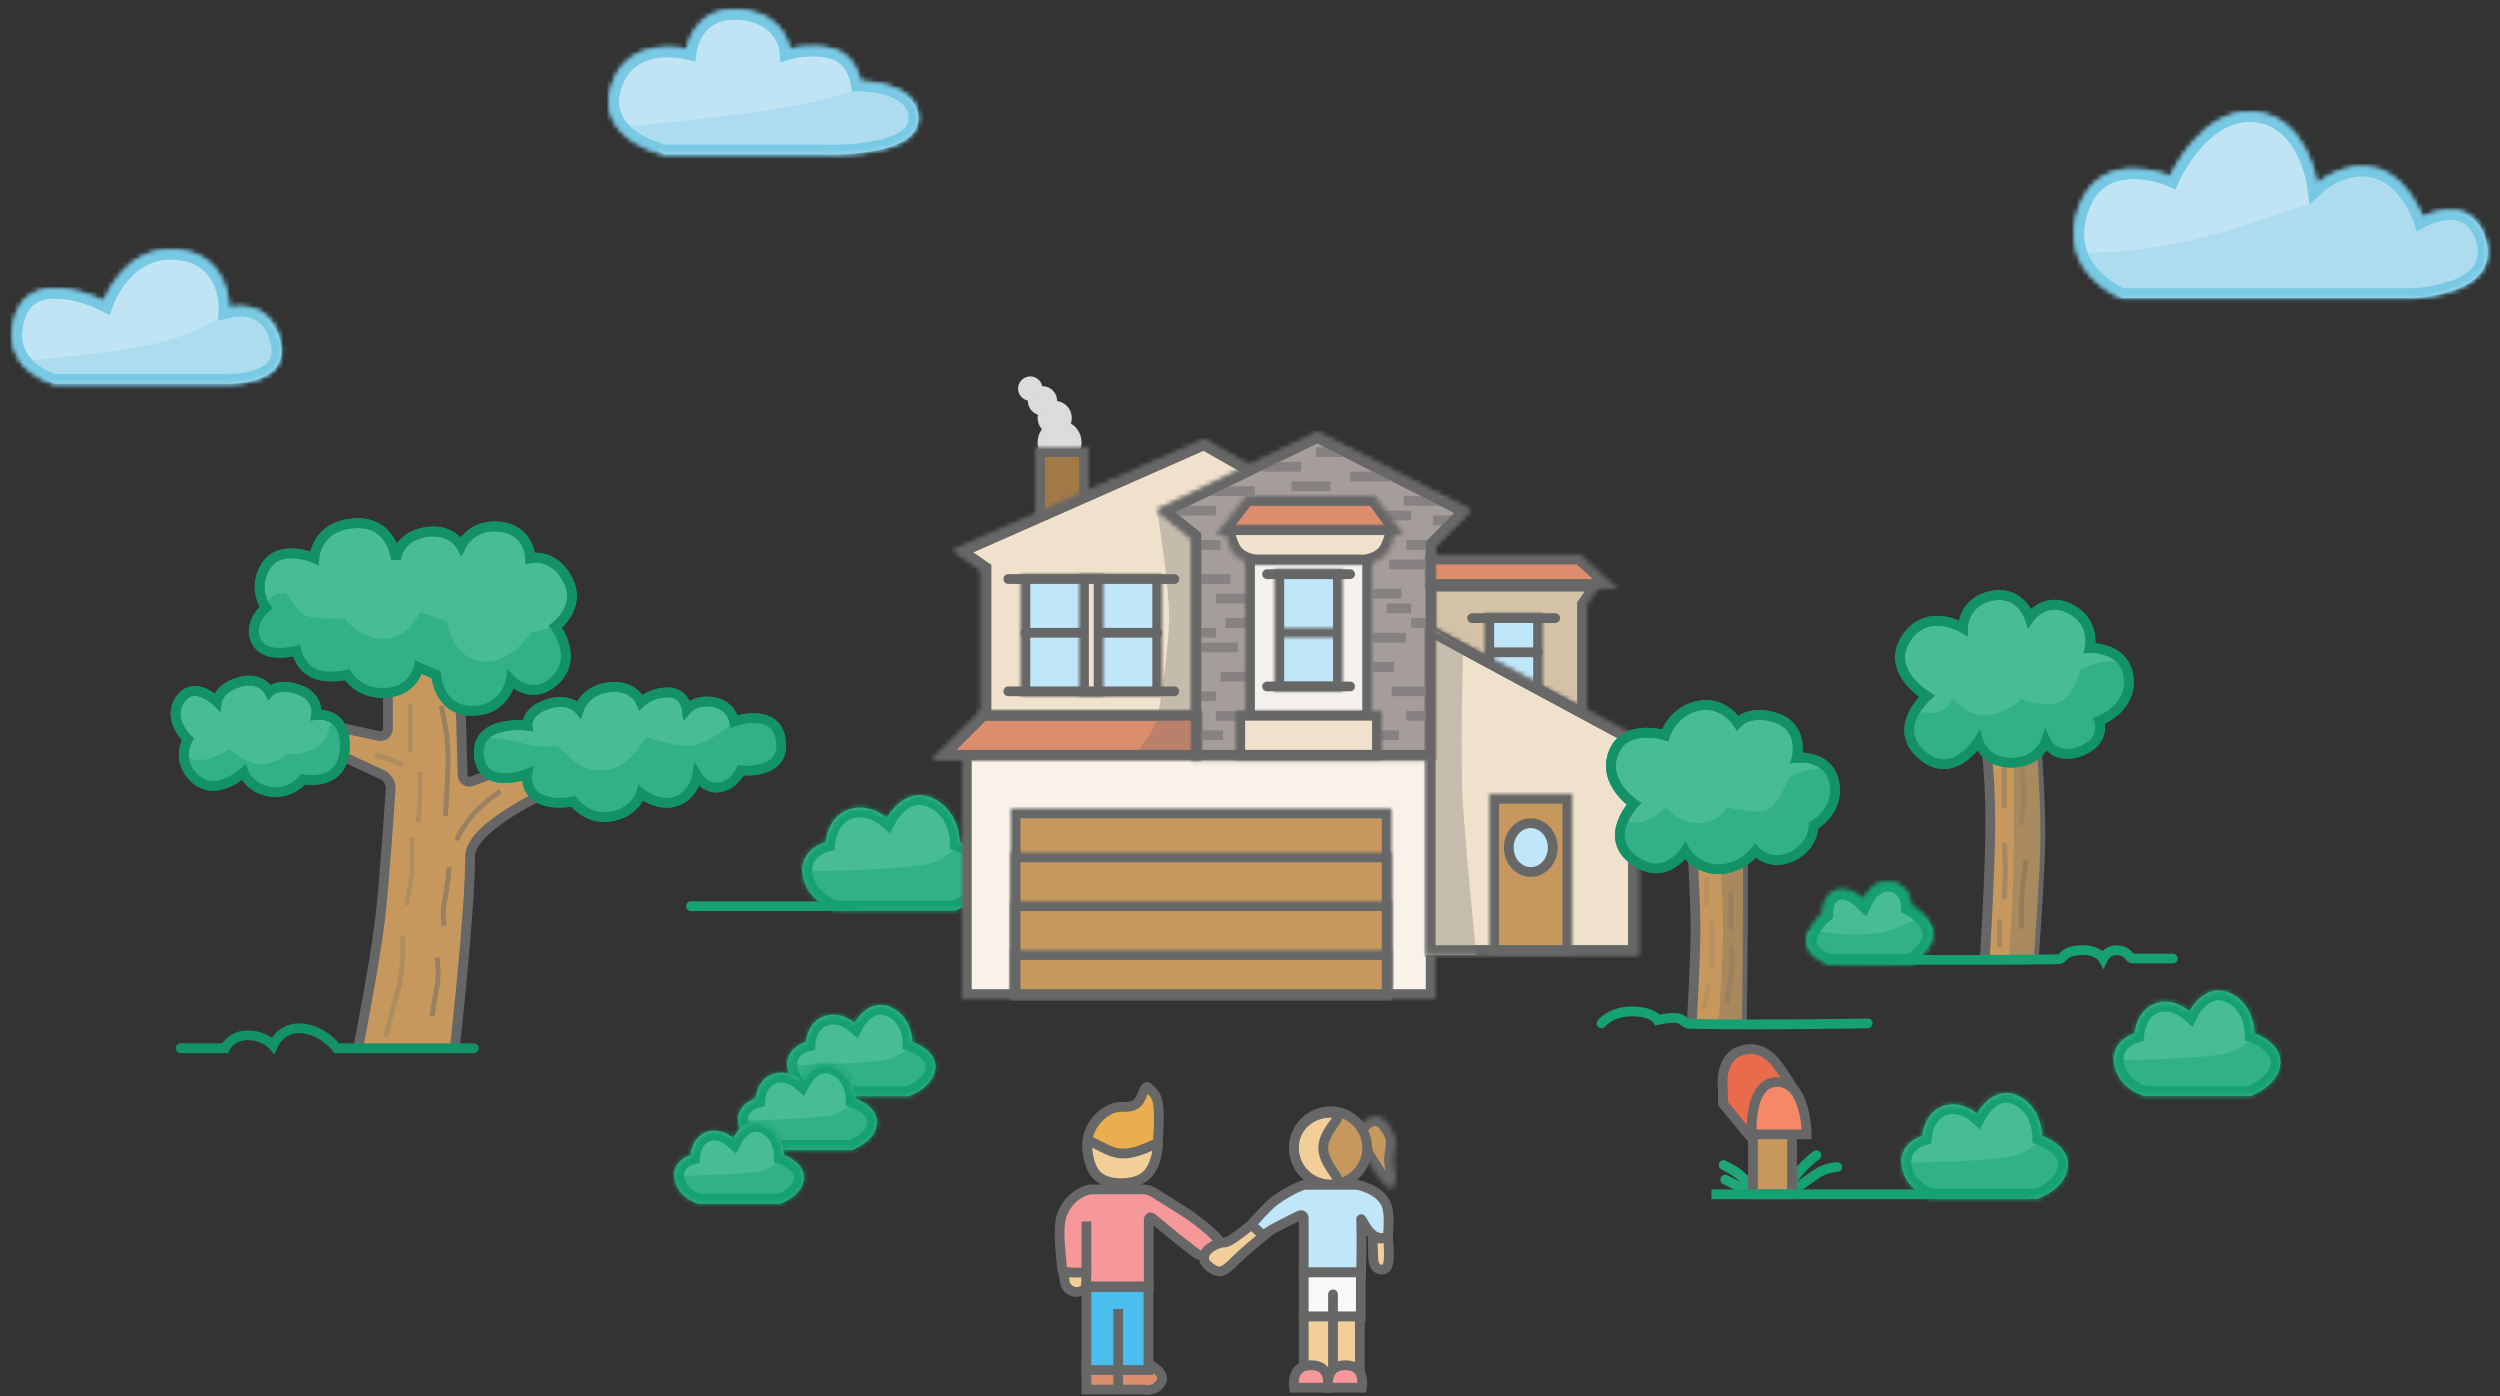<?xml version="1.0" encoding="UTF-8"?> <svg xmlns="http://www.w3.org/2000/svg" xmlns:xlink="http://www.w3.org/1999/xlink" width="512px" height="286px" viewBox="0 0 512 286" version="1.1"><rect x="0" y="0" width="512" height="286" fill="#333333" stroke="none"/><title>Pozadi1</title><defs><path d="M3.412,6.489 C3.412,6.489 3.244,2.787 6.031,1.831 C8.819,0.874 11.596,3.69 11.596,3.69 C11.596,3.69 13.605,-0.657 17.472,0.085 C21.338,0.827 21.338,4.765 21.338,4.765 C21.338,4.765 25.761,7.17 25.761,10.765 C25.761,14.36 21.338,16.765 21.338,16.765 L4.338,16.765 C4.338,16.765 0,15.267 0,12.276 C0,9.285 3.412,6.489 3.412,6.489 Z" id="path-1"></path><path d="M3.412,6.489 C3.412,6.489 3.244,2.787 6.031,1.831 C8.819,0.874 11.596,3.69 11.596,3.69 C11.596,3.69 13.605,-0.657 17.472,0.085 C21.338,0.827 21.338,4.974 21.338,4.974 C21.338,4.974 25.761,7.17 25.761,10.765 C25.761,14.36 21.338,16.765 21.338,16.765 L4.338,16.765 C4.338,16.765 0,15.267 0,12.276 C0,9.285 3.412,6.489 3.412,6.489 Z" id="path-3"></path><path d="M18.826,10.529 C18.826,10.529 22.875,-0.902 33.772,0.057 C44.669,1.016 44.32,11.925 44.32,11.925 C44.32,11.925 52.95,9.569 54.935,18.986 C56.919,28.403 42.92,27.443 42.92,27.443 L8.497,27.443 C8.497,27.443 -2.64,24.462 0.587,13.735 C3.814,3.008 18.826,10.529 18.826,10.529 Z" id="path-5"></path><path d="M18.826,10.529 C18.826,10.529 22.875,-0.902 33.772,0.057 C44.669,1.016 44.32,11.925 44.32,11.925 C44.32,11.925 52.95,9.569 54.935,18.986 C56.919,28.403 42.92,27.443 42.92,27.443 L8.497,27.443 C8.497,27.443 -2.64,24.462 0.587,13.735 C3.814,3.008 18.826,10.529 18.826,10.529 Z" id="path-7"></path><path d="M19.687,13.202 C19.687,13.202 26.048,-0.912 36.945,0.047 C47.842,1.006 49.687,14.826 49.687,14.826 C49.687,14.826 54.982,9.881 61.692,11.541 C68.402,13.202 71.284,21.56 71.284,21.56 C71.284,21.56 80.887,16.387 84.068,25.473 C87.248,34.559 76.756,36.762 76.756,36.762 C74.689,37.494 71.22,38.088 69.004,38.088 L9.693,38.088 C9.693,38.088 -3.469,32.834 0.882,19.899 C5.232,6.963 19.687,13.202 19.687,13.202 Z" id="path-9"></path><path d="M19.687,13.202 C19.687,13.202 26.048,-0.912 36.945,0.047 C47.842,1.006 49.687,14.826 49.687,14.826 C49.687,14.826 54.982,9.881 61.692,11.541 C68.402,13.202 71.284,21.56 71.284,21.56 C71.284,21.56 80.887,16.387 84.068,25.473 C87.248,34.559 76.756,36.762 76.756,36.762 C74.689,37.494 71.22,38.088 69.004,38.088 L9.693,38.088 C9.693,38.088 -3.469,32.834 0.882,19.899 C5.232,6.963 19.687,13.202 19.687,13.202 Z" id="path-11"></path><path d="M15.952,8.113 C15.952,8.113 17.231,-0.709 26.73,0.046 C36.228,0.8 36.895,8.113 36.895,8.113 C36.895,8.113 41.454,6.776 46.026,8.113 C50.599,9.45 51.472,14.697 51.472,14.697 C51.472,14.697 63.336,14.697 63.336,22.261 C63.336,30.631 43.263,29.615 43.263,29.615 L11.217,29.615 C11.217,29.615 -2.743,26.472 0.484,15.745 C3.711,5.018 15.952,8.113 15.952,8.113 Z" id="path-13"></path><path d="M15.952,8.113 C15.952,8.113 17.231,-0.709 26.73,0.046 C36.228,0.8 36.895,8.113 36.895,8.113 C36.895,8.113 41.454,6.776 46.026,8.113 C50.599,9.45 51.472,14.697 51.472,14.697 C51.472,14.697 63.336,14.697 63.336,22.261 C63.336,30.631 43.263,29.615 43.263,29.615 L11.217,29.615 C11.217,29.615 -2.743,26.472 0.484,15.745 C3.711,5.018 15.952,8.113 15.952,8.113 Z" id="path-15"></path><path d="M3.76,7.606 C3.76,7.606 4.087,3.558 7.473,2.336 C10.859,1.113 13.762,3.672 13.762,3.672 C13.762,3.672 16.491,-1.486 21.05,0.425 C25.61,2.336 25.61,7.606 25.61,7.606 C25.61,7.606 30.744,9.316 30.271,13.135 C29.797,16.955 24.857,18.664 24.857,18.664 L5.592,18.664 C5.592,18.664 0.911,17.496 0.099,13.135 C-0.714,8.774 3.76,7.606 3.76,7.606 Z" id="path-17"></path><path d="M4.73,9.608 C4.73,9.608 5.141,4.495 9.401,2.95 C13.661,1.406 17.314,4.638 17.314,4.638 C17.314,4.638 20.747,-1.877 26.483,0.536 C32.219,2.95 32.219,9.608 32.219,9.608 C32.219,9.608 38.678,11.767 38.083,16.592 C37.487,21.417 31.271,23.576 31.271,23.576 L7.035,23.576 C7.035,23.576 1.146,22.1 0.124,16.592 C-0.898,11.083 4.73,9.608 4.73,9.608 Z" id="path-19"></path><path d="M3.525,7.206 C3.525,7.206 3.831,3.371 7.006,2.213 C10.18,1.054 12.902,3.479 12.902,3.479 C12.902,3.479 15.46,-1.408 19.735,0.402 C24.009,2.213 24.009,7.206 24.009,7.206 C24.009,7.206 28.823,8.825 28.379,12.444 C27.935,16.063 23.303,17.682 23.303,17.682 L5.242,17.682 C5.242,17.682 0.854,16.575 0.092,12.444 C-0.669,8.313 3.525,7.206 3.525,7.206 Z" id="path-21"></path><path d="M3.29,6.806 C3.29,6.806 3.576,3.184 6.539,2.09 C9.501,0.996 12.042,3.285 12.042,3.285 C12.042,3.285 14.43,-1.33 18.419,0.38 C22.408,2.09 22.408,6.806 22.408,6.806 C22.408,6.806 26.901,8.335 26.487,11.753 C26.073,15.17 21.75,16.699 21.75,16.699 L4.893,16.699 C4.893,16.699 0.797,15.654 0.086,11.753 C-0.625,7.851 3.29,6.806 3.29,6.806 Z" id="path-23"></path><path d="M4.23,8.807 C4.23,8.807 4.597,4.12 8.407,2.704 C12.216,1.289 15.482,4.252 15.482,4.252 C15.482,4.252 18.552,-1.721 23.682,0.492 C28.811,2.704 28.811,8.807 28.811,8.807 C28.811,8.807 34.587,10.786 34.055,15.209 C33.522,19.632 27.964,21.611 27.964,21.611 L6.291,21.611 C6.291,21.611 1.025,20.259 0.111,15.209 C-0.803,10.16 4.23,8.807 4.23,8.807 Z" id="path-25"></path><path d="M4.23,8.807 C4.23,8.807 4.597,4.12 8.407,2.704 C12.216,1.289 15.482,4.252 15.482,4.252 C15.482,4.252 18.552,-1.721 23.682,0.492 C28.811,2.704 28.811,8.807 28.811,8.807 C28.811,8.807 34.587,10.786 34.055,15.209 C33.522,19.632 27.964,21.611 27.964,21.611 L6.291,21.611 C6.291,21.611 1.025,20.259 0.111,15.209 C-0.803,10.16 4.23,8.807 4.23,8.807 Z" id="path-27"></path><rect id="path-29" x="0" y="0" width="11" height="15"></rect><rect id="path-31" x="0" y="0" width="97" height="51"></rect><rect id="path-33" x="0" y="0" width="78" height="39"></rect><polygon id="path-35" points="0 0 36.322 0 33 4.839 33 28.441 0 10.641"></polygon><rect id="path-37" x="0" y="0" width="78" height="30"></rect><rect id="path-39" x="0" y="0" width="78" height="18"></rect><rect id="path-41" x="0" y="0" width="78" height="10"></rect><rect id="path-43" x="0" y="0" width="26" height="34"></rect><rect id="path-45" x="0" y="0" width="14" height="25"></rect><rect id="path-47" x="0" y="0" width="12" height="2"></rect><rect id="path-49" x="0" y="0" width="30" height="10"></rect><polygon id="path-51" points="6.082 2.78383965e-22 32.6 2.78383965e-22 38.411 8 1.11022302e-15 8"></polygon><path d="M17.686,0 L-4.4408921e-16,0 C-4.4408921e-16,0 0.537,4.486 2.448,6.243 C4.359,8 6.79,8 6.79,8 L17.686,8 L28.581,8 C28.581,8 31.013,8 32.924,6.243 C34.835,4.486 35.372,0 35.372,0 L17.686,0 Z" id="path-53"></path><polygon id="path-55" points="5.772 26.692 -3.44169138e-15 22.662 51.362 -1.22124533e-15 66.091 8.369 66.091 57.524 5.772 57.524"></polygon><polygon id="path-57" points="5.772 26.692 -3.44169138e-15 22.662 51.362 -1.22124533e-15 66.091 8.369 66.091 57.524 5.772 57.524"></polygon><polygon id="path-59" points="7 21.624 0 15.945 32.786 1.42108547e-14 64.188 15.945 57 23.252 57 67.041 7 67.041"></polygon><rect id="path-61" x="0" y="0" width="12" height="16"></rect><polygon id="path-63" points="10.017 0 55.017 0 55.017 10 -1.11022302e-16 10"></polygon><polygon id="path-65" points="10.017 0 55.017 0 55.017 10 -1.11022302e-16 10"></polygon><polygon id="path-67" points="2.78383965e-22 -9.15933995e-16 43.449 23.429 43.449 67.85 1.50744628e-15 67.85"></polygon><rect id="path-69" x="0" y="0" width="17" height="33"></rect><polygon id="path-71" points="2.78383965e-22 -9.15933995e-16 43.449 23.429 43.449 67.85 1.50744628e-15 67.85"></polygon><rect id="path-73" x="0" y="0" width="29" height="25"></rect><polygon id="path-75" points="0 0 31.684 0 39.404 7 0 7"></polygon><rect id="path-77" x="0" y="0" width="26" height="34"></rect><rect id="path-79" x="0" y="0" width="14" height="25"></rect><rect id="path-81" x="0" y="0" width="12" height="2"></rect><rect id="path-83" x="0" y="0" width="30" height="10"></rect><polygon id="path-85" points="6.082 2.78383965e-22 32.6 2.78383965e-22 38.411 8 1.11022302e-15 8"></polygon><path d="M17.686,0 L-4.4408921e-16,0 C-4.4408921e-16,0 0.537,4.486 2.448,6.243 C4.359,8 6.79,8 6.79,8 L17.686,8 L28.581,8 C28.581,8 31.013,8 32.924,6.243 C34.835,4.486 35.372,0 35.372,0 L17.686,0 Z" id="path-87"></path><rect id="path-89" x="0" y="0" width="5" height="25"></rect><polygon id="path-91" points="7 21.624 0 15.945 32.786 1.42108547e-14 64.188 15.945 57 23.252 57 67.041 7 67.041"></polygon><path d="M7.10542736e-15,2.563 C7.10542736e-15,2.563 4.095,-3.84 7.573,3.595 C8.466,5.503 7.335,8.083 7.573,9.426 C8.264,13.315 7.854,13.693 7.854,13.693 C7.699,14.788 6.889,15.089 6.073,14.34 C6.073,14.34 5.447,13.943 4.197,12.307 C3.518,11.419 1.431,7.97 1.431,7.97 L7.10542736e-15,2.563 Z" id="path-93"></path></defs><g id="Page-1" stroke="none" stroke-width="1" fill="none" fill-rule="evenodd"><g id="Pozadi1" transform="translate(2.503, 2)"><g id="Group-12" transform="translate(386.62, 119.861)"><g id="Group-8" transform="translate(17.377, 27.802)"><path d="M0,46.426 C0,46.426 1.115,28.851 1.115,18.397 C1.115,7.943 0,1.426 0,1.426 L10.915,5.55111512e-16 C10.915,5.55111512e-16 11.942,13.884 11.877,21.856 C11.817,29.294 10.543,46.228 10.543,46.228" id="Line" fill="#C6985D" fill-rule="nonzero"></path><path d="M4.957,46.228 C4.957,46.228 5.94,33.568 5.94,23.114 L5.94,5.55111512e-16 L10.915,5.55111512e-16 C10.915,5.55111512e-16 11.942,13.884 11.877,21.856 C11.817,29.294 10.543,46.228 10.543,46.228" id="Line" fill="#A98A5F" fill-rule="nonzero"></path><path d="M0,46.426 C0,46.426 1.115,28.851 1.115,18.397 C1.115,7.943 0,1.426 0,1.426" id="Line" stroke="#676767" stroke-width="2" stroke-linecap="square"></path><path d="M10.915,5.55111512e-16 C10.915,5.55111512e-16 11.942,13.884 11.877,21.856 C11.817,29.294 10.543,46.228 10.543,46.228" id="Line" stroke="#676767" stroke-linecap="square"></path><path d="M4,6.426 C4,6.426 4.001,9.425 4.001,10.926 C4.001,12.425 4,15.426 4,15.426" id="Line" stroke="#A48660" stroke-linecap="round"></path><path d="M4,23.426 C4,23.426 4.197,26.684 4.197,28.74 C4.197,30.227 4,34.054 4,34.054" id="Line" stroke="#A48660" stroke-linecap="round"></path><line x1="3" y1="39.058" x2="3" y2="43.893" id="Line" stroke="#A48660" stroke-linecap="round"></line><path d="M7.5,6.926 C7.5,6.926 7.944,10.951 7.944,12.926 C7.944,14.951 7.5,18.926 7.5,18.926" id="Line" stroke="#9D815E" stroke-linecap="round"></path><path d="M8.339,26.893 C8.339,26.893 7.5,33.236 7.5,35.211 L7.5,40.108" id="Line" stroke="#967B58" stroke-linecap="round"></path></g><g id="Group-5"><path d="M12.877,6.727 C12.877,6.727 12.885,1.325 18.8,0.158 C24.716,-1.008 26.543,4.65 26.543,4.65 C26.543,4.65 29.718,0.123 34.928,2.856 C40.137,5.588 38.877,10.845 38.877,10.845 C38.877,10.845 46.082,10.519 46.819,16.906 C47.557,23.293 40.788,25.752 40.788,25.752 C40.788,25.752 42.277,29.925 36.994,31.971 C31.71,34.017 29.876,29.925 29.876,29.925 C29.876,29.925 28.397,34.331 22.822,34.331 C17.248,34.331 16.051,29.925 16.051,29.925 C16.051,29.925 10.864,38.247 4.483,32.749 C-1.897,27.251 5.492,20.722 5.492,20.722 C5.492,20.722 -3.089,15.601 1.201,8.944 C5.492,2.287 12.877,6.727 12.877,6.727 Z" id="Rectangle-4" stroke="#149267" stroke-width="2" fill="#48BC97" fill-rule="nonzero"></path><path d="M10.892,21.35 C10.892,21.35 14.141,25.468 18.693,24.48 C23.245,23.492 24.705,21.35 24.705,21.35 C24.705,21.35 30.072,23.202 32.878,21.865 C35.683,20.528 36.994,15.287 36.994,15.287 C36.994,15.287 46.082,10.519 46.819,16.906 C47.557,23.293 40.788,25.752 40.788,25.752 C40.788,25.752 42.277,29.925 36.994,31.971 C31.71,34.017 29.876,29.925 29.876,29.925 C29.876,29.925 28.397,34.331 22.822,34.331 C17.248,34.331 16.051,29.925 16.051,29.925 C16.051,29.925 10.864,38.247 4.483,32.749 C-1.897,27.251 4.483,23.948 4.483,23.948 C4.483,23.948 6.165,24.421 7.851,23.948 C9.537,23.476 10.892,21.35 10.892,21.35 Z" id="Rectangle-4" fill="#32B188" fill-rule="nonzero"></path><path d="M12.877,6.727 C12.877,6.727 12.885,1.325 18.8,0.158 C24.716,-1.008 26.543,4.65 26.543,4.65 C26.543,4.65 29.718,0.123 34.928,2.856 C40.137,5.588 38.877,10.845 38.877,10.845 C38.877,10.845 46.082,10.519 46.819,16.906 C47.557,23.293 40.788,25.752 40.788,25.752 C40.788,25.752 42.277,29.925 36.994,31.971 C31.71,34.017 29.876,29.925 29.876,29.925 C29.876,29.925 28.397,34.331 22.822,34.331 C17.248,34.331 16.051,29.925 16.051,29.925 C16.051,29.925 10.864,38.247 4.483,32.749 C-1.897,27.251 5.492,20.722 5.492,20.722 C5.492,20.722 -3.089,15.601 1.201,8.944 C5.492,2.287 12.877,6.727 12.877,6.727 Z" id="Rectangle-4" stroke="#149267" stroke-width="2"></path></g></g><g id="Group-10" transform="translate(33.453, 105.142)"><path d="M49.044,107.39 C49.044,107.39 53.01,77.867 53.419,64.289 C53.812,51.235 51.451,27.492 51.451,27.492 L58.799,25.446 L59.628,53.546 L72.605,48.71 L77.404,54.861 C77.404,54.861 61.105,62.113 61.105,68.209 C61.105,79.54 57.965,107.39 57.965,107.39" id="Line" fill="#A98A5F" fill-rule="nonzero"></path><path d="M37.514,106.841 C37.514,106.841 40.639,90.948 41.823,81.641 C42.71,74.673 44.051,54.381 44.051,54.381 C44.126,53.275 43.371,52.003 42.369,51.54 L32.044,46.776 L32.602,41.632 L41.544,43.572 C42.619,43.806 43.49,43.102 43.49,41.992 L43.49,27.39 L58.024,25.446 L58.795,51.548 C58.827,52.651 59.685,53.236 60.727,52.848 L71.83,48.71 L76.629,54.861 C76.629,54.861 60.33,62.113 60.33,68.209 C60.33,79.54 57.19,107.39 57.19,107.39" id="Line" stroke="#666666" stroke-width="2" fill="#C6985D" fill-rule="nonzero" stroke-linecap="square"></path><g id="Group-2" transform="translate(-0, 32.237)"><path d="M8.449,4.307 C8.449,4.307 8.8,1.525 13.173,0.282 C17.547,-0.96 19.204,2.302 19.204,2.302 C19.204,2.302 21.023,0.331 25.251,1.852 C29.479,3.373 28.829,7.011 28.829,7.011 C28.829,7.011 35.104,6.144 34.635,14.031 C34.165,21.917 26.19,20.208 26.19,20.208 C26.19,20.208 23.394,23.505 19.204,22.724 C15.014,21.942 13.938,18.796 13.938,18.796 C13.938,18.796 8.449,23.939 4.142,20.208 C-0.166,16.477 2.509,12.014 2.509,12.014 C2.509,12.014 -1.899,7.93 0.971,3.842 C3.841,-0.247 8.449,4.307 8.449,4.307 Z" id="Rectangle-2" stroke="#149267" stroke-width="2" fill="#48BC97" fill-rule="nonzero"></path><path d="M10.994,14.031 C10.994,14.031 14.882,17.654 18.277,17.088 C21.673,16.522 22.781,14.999 22.781,14.999 C22.781,14.999 25.244,15.448 28.21,14.031 C31.175,12.614 31.592,9.25 31.592,9.25 C31.592,9.25 35.104,6.144 34.635,14.031 C34.165,21.917 26.19,20.208 26.19,20.208 C26.19,20.208 23.394,23.505 19.204,22.724 C15.014,21.942 13.938,18.796 13.938,18.796 C13.938,18.796 8.449,23.939 4.142,20.208 C-0.166,16.477 3.046,15.927 3.046,15.927 C3.046,15.927 4.699,16.718 7.055,15.927 C9.41,15.135 10.994,14.031 10.994,14.031 Z" id="Rectangle-2" fill="#32B188" fill-rule="nonzero"></path><path d="M8.449,4.307 C8.449,4.307 8.8,1.525 13.173,0.282 C17.547,-0.96 19.204,2.302 19.204,2.302 C19.204,2.302 21.023,0.331 25.251,1.852 C29.479,3.373 28.829,7.011 28.829,7.011 C28.829,7.011 35.104,6.144 34.635,14.031 C34.165,21.917 26.19,20.208 26.19,20.208 C26.19,20.208 23.394,23.505 19.204,22.724 C15.014,21.942 13.938,18.796 13.938,18.796 C13.938,18.796 8.449,23.939 4.142,20.208 C-0.166,16.477 2.509,12.014 2.509,12.014 C2.509,12.014 -1.899,7.93 0.971,3.842 C3.841,-0.247 8.449,4.307 8.449,4.307 Z" id="Rectangle-2" stroke="#149267" stroke-width="2"></path></g><g id="Group-3" transform="translate(62.108, 33.538)"><path d="M9.936,7.907 C9.936,7.907 9.615,5.039 14,3.551 C18.384,2.063 20.491,4.561 20.491,4.561 C20.491,4.561 21.673,0.615 26.737,0.058 C31.802,-0.498 33.197,3.122 33.197,3.122 C33.197,3.122 35.225,1.129 38.717,1.129 C42.209,1.129 42.612,4.561 42.612,4.561 C42.612,4.561 44.407,2.453 48.087,3.122 C51.768,3.791 52.334,7.061 52.334,7.061 C52.334,7.061 60.982,3.995 61.87,11.058 C62.757,18.121 53.643,17.083 53.643,17.083 C53.643,17.083 52.334,20.064 49.355,20.541 C46.376,21.018 44.699,18.2 44.699,18.2 C44.699,18.2 44.003,22.248 40.332,23.444 C36.66,24.639 33.197,21.739 33.197,21.739 C33.197,21.739 32.179,25.562 27.209,26.51 C22.239,27.459 19.353,23.444 19.353,23.444 C19.353,23.444 14.861,24.398 12.083,22.679 C9.305,20.959 9.936,17.791 9.936,17.791 C9.936,17.791 0.672,21.42 0.028,14.007 C-0.616,6.594 9.936,7.907 9.936,7.907 Z" id="Rectangle-3" stroke="#149267" stroke-width="2" fill="#48BC97" fill-rule="nonzero"></path><path d="M15.185,12.081 C17.126,11.422 18.89,17.083 24.928,17.083 C30.966,17.083 34.187,10.254 34.187,10.254 C34.187,10.254 39.712,12.081 43.204,12.081 C46.696,12.081 52.334,7.061 52.334,7.061 C52.334,7.061 60.982,3.995 61.87,11.058 C62.757,18.121 53.643,17.083 53.643,17.083 C53.643,17.083 52.334,20.064 49.355,20.541 C46.376,21.018 44.699,18.2 44.699,18.2 C44.699,18.2 44.003,22.248 40.332,23.444 C36.66,24.639 33.197,21.739 33.197,21.739 C33.197,21.739 32.179,25.562 27.209,26.51 C22.239,27.459 19.353,23.444 19.353,23.444 C19.353,23.444 14.861,24.398 12.083,22.679 C9.305,20.959 9.936,17.791 9.936,17.791 C9.936,17.791 0.672,21.42 0.028,14.007 C-0.616,6.594 10.801,13.569 15.185,12.081 Z" id="Rectangle-3" fill="#32B188" fill-rule="nonzero"></path><path d="M9.936,7.907 C9.936,7.907 9.615,5.039 14,3.551 C18.384,2.063 20.491,4.561 20.491,4.561 C20.491,4.561 21.673,0.615 26.737,0.058 C31.802,-0.498 33.197,3.122 33.197,3.122 C33.197,3.122 35.225,1.129 38.717,1.129 C42.209,1.129 42.612,4.561 42.612,4.561 C42.612,4.561 44.407,2.453 48.087,3.122 C51.768,3.791 52.334,7.061 52.334,7.061 C52.334,7.061 60.982,3.995 61.87,11.058 C62.757,18.121 53.643,17.083 53.643,17.083 C53.643,17.083 52.334,20.064 49.355,20.541 C46.376,21.018 44.699,18.2 44.699,18.2 C44.699,18.2 44.003,22.248 40.332,23.444 C36.66,24.639 33.197,21.739 33.197,21.739 C33.197,21.739 32.179,25.562 27.209,26.51 C22.239,27.459 19.353,23.444 19.353,23.444 C19.353,23.444 14.861,24.398 12.083,22.679 C9.305,20.959 9.936,17.791 9.936,17.791 C9.936,17.791 0.672,21.42 0.028,14.007 C-0.616,6.594 9.936,7.907 9.936,7.907 Z" id="Rectangle-3" stroke="#149267" stroke-width="2"></path></g><g id="Group" transform="translate(16.013, -0)"><path d="M12.394,7.158 C12.394,7.158 12.694,0.539 20.598,0.024 C28.502,-0.491 29.146,7.484 29.146,7.484 C29.146,7.484 29.264,3.075 34.791,1.915 C40.317,0.755 42.466,4.643 42.466,4.643 C42.466,4.643 44.695,-0.098 50.665,0.755 C56.635,1.609 56.635,7.158 56.635,7.158 C56.635,7.158 61.557,6.056 64.361,11.674 C67.165,17.292 61.786,21.198 61.786,21.198 C61.786,21.198 66.549,27.412 61.786,32.081 C57.023,36.749 52.651,32.081 52.651,32.081 C52.651,32.081 51.646,38.422 44.727,38.422 C37.808,38.422 37.347,31.041 37.347,31.041 L33.757,29.482 C33.757,29.482 32.835,34.404 27.098,34.739 C21.361,35.075 19.162,31.041 19.162,31.041 C19.162,31.041 14.729,32.081 12.01,30.583 C9.291,29.085 8.742,26.083 8.742,26.083 C8.742,26.083 2.508,27.969 0.549,24.264 C-1.411,20.559 2.508,17.292 2.508,17.292 C2.508,17.292 -0.427,13.348 2.508,8.736 C5.444,4.123 12.394,7.158 12.394,7.158 Z" id="Rectangle" stroke="#149267" stroke-width="2" fill="#48BC97" fill-rule="nonzero"></path><path d="M6.605,14.228 C6.605,14.228 8.807,18.086 10.741,18.948 C12.778,19.856 18.518,19.537 18.518,19.537 C18.518,19.537 21.809,23.721 26.712,23.721 C31.615,23.721 34.095,18.152 34.095,18.152 L39.577,20.215 C39.577,20.215 40.522,27.438 46.492,28.292 C52.461,29.146 56.806,22.396 56.806,22.396 L61.786,21.198 C61.786,21.198 66.549,27.412 61.786,32.081 C57.023,36.749 52.651,32.081 52.651,32.081 C52.651,32.081 51.646,38.422 44.727,38.422 C37.808,38.422 37.347,31.041 37.347,31.041 L33.757,29.482 C33.757,29.482 32.835,34.404 27.098,34.739 C21.361,35.075 19.162,31.041 19.162,31.041 C19.162,31.041 14.729,32.081 12.01,30.583 C9.291,29.085 8.742,26.083 8.742,26.083 C8.742,26.083 2.508,27.969 0.549,24.264 C-1.411,20.559 2.508,17.292 2.508,17.292 C2.508,17.292 3.331,15.362 4.051,14.823 C4.696,14.341 6.605,14.228 6.605,14.228 Z" id="Rectangle" fill="#32B188" fill-rule="nonzero"></path><path d="M12.394,7.158 C12.394,7.158 12.694,0.539 20.598,0.024 C28.502,-0.491 29.146,7.484 29.146,7.484 C29.146,7.484 29.264,3.075 34.791,1.915 C40.317,0.755 42.466,4.643 42.466,4.643 C42.466,4.643 44.695,-0.098 50.665,0.755 C56.635,1.609 56.635,7.158 56.635,7.158 C56.635,7.158 61.557,6.056 64.361,11.674 C67.165,17.292 61.786,21.198 61.786,21.198 C61.786,21.198 66.549,27.412 61.786,32.081 C57.023,36.749 52.651,32.081 52.651,32.081 C52.651,32.081 51.646,38.422 44.727,38.422 C37.808,38.422 37.347,31.041 37.347,31.041 L33.757,29.482 C33.757,29.482 32.835,34.404 27.098,34.739 C21.361,35.075 19.162,31.041 19.162,31.041 C19.162,31.041 14.729,32.081 12.01,30.583 C9.291,29.085 8.742,26.083 8.742,26.083 C8.742,26.083 2.508,27.969 0.549,24.264 C-1.411,20.559 2.508,17.292 2.508,17.292 C2.508,17.292 -0.427,13.348 2.508,8.736 C5.444,4.123 12.394,7.158 12.394,7.158 Z" id="Rectangle" stroke="#149267" stroke-width="2"></path></g><g id="Group-6" transform="translate(40.852, 36.946)"><path d="M12.692,52 C12.692,52 13.206,55.522 12.692,58 C12.179,60.478 11.692,64 11.692,64" id="Line" stroke="#988060"></path><path d="M15.192,33.5 C15.192,33.5 14.706,38.233 14.192,40.712 C13.679,43.19 14.192,45.5 14.192,45.5" id="Line" stroke="#988060"></path><path d="M13.534,0.5 C13.534,0.5 14.961,6.176 14.961,10.56 C14.961,14.945 14.409,22.984 14.409,22.984" id="Line" stroke="#988060"></path><path d="M16.692,28 C16.692,28 17.933,24.968 20.48,22.282 C23.027,19.595 25.692,18 25.692,18" id="Line" stroke="#988060"></path><line x1="7.192" y1="0" x2="7.192" y2="10" id="Line" stroke="#AE8C5F"></line><path d="M9.192,14 C9.192,14 9.252,17.492 9.192,19.2 C9.131,20.959 8.829,24.401 8.829,24.401" id="Line" stroke="#AE8C5F"></path><path d="M7.555,27.5 C7.555,27.5 7.615,32.674 7.555,34.382 C7.494,36.141 6.394,41.265 6.394,41.265" id="Line" stroke="#AE8C5F"></path><path d="M5.65,47.682 C5.65,47.682 5.861,54.582 4.896,57.974 C3.931,61.365 2.192,68.265 2.192,68.265" id="Line" stroke="#AE8C5F"></path><path d="M5.61,10.496 C5.61,10.496 0.656,11.833 0,12.818" id="Line" stroke="#AE8C5F" transform="translate(2.805, 11.657) scale(-1, 1) translate(-2.805, -11.657) "></path></g><path d="M1.044,107.536 L10.12,107.536 C10.12,107.536 11.345,104.884 14.755,104.884 C18.164,104.884 19.959,106.936 19.959,106.936 C19.959,106.936 21.575,103.031 25.99,103.482 C30.405,103.933 33.044,107.536 33.044,107.536 L42.057,107.536 L48.264,107.536 L61.094,107.536" id="Line" stroke="#149267" stroke-width="2" stroke-linecap="round"></path></g><g id="Group-13" transform="translate(367.497, 178.588)"><g id="path-1-Clipped"><mask id="mask-2" fill="white"><use xlink:href="#path-1"></use></mask><g id="path-1"></g><path d="M3.412,6.489 C3.412,6.489 3.244,2.787 6.031,1.831 C8.819,0.874 11.596,3.69 11.596,3.69 C11.596,3.69 13.605,-0.657 17.472,0.085 C21.338,0.827 21.338,4.765 21.338,4.765 C21.338,4.765 25.761,7.17 25.761,10.765 C25.761,14.36 21.338,16.765 21.338,16.765 L4.338,16.765 C4.338,16.765 0,15.267 0,12.276 C0,9.285 3.412,6.489 3.412,6.489 Z" id="path-1" stroke="#16A172" stroke-width="2" fill="#48BC97" fill-rule="nonzero" mask="url(#mask-2)"></path></g><path d="M2.273,10.106 C2.273,10.106 7.999,11.307 14.485,10.474 C17.803,10.048 21.715,7.963 22.659,7.64 C23.638,7.304 22.623,6.959 23.086,7.004 C23.941,7.088 25.761,8.141 25.761,10.474 C25.761,14.069 21.338,16.474 21.338,16.474 L4.338,16.474 C4.338,16.474 0,14.976 0,11.985 C0,8.994 2.273,10.106 2.273,10.106 Z" id="Rectangle-6" fill="#32B087" fill-rule="nonzero"></path><g id="path-3-Clipped"><mask id="mask-4" fill="white"><use xlink:href="#path-3"></use></mask><g id="path-3"></g><path d="M3.412,6.489 C3.412,6.489 3.244,2.787 6.031,1.831 C8.819,0.874 11.596,3.69 11.596,3.69 C11.596,3.69 13.605,-0.657 17.472,0.085 C21.338,0.827 21.338,4.974 21.338,4.974 C21.338,4.974 25.761,7.17 25.761,10.765 C25.761,14.36 21.338,16.765 21.338,16.765 L4.338,16.765 C4.338,16.765 0,15.267 0,12.276 C0,9.285 3.412,6.489 3.412,6.489 Z" id="path-3" stroke="#16A172" stroke-width="4" mask="url(#mask-4)"></path></g></g><g id="Group-19" transform="translate(0, 49.145)"><g id="path-5-Clipped"><mask id="mask-6" fill="white"><use xlink:href="#path-5"></use></mask><g id="path-5"></g><path d="M18.826,10.529 C18.826,10.529 22.875,-0.902 33.772,0.057 C44.669,1.016 44.32,11.925 44.32,11.925 C44.32,11.925 52.95,9.569 54.935,18.986 C56.919,28.403 42.92,27.443 42.92,27.443 L8.497,27.443 C8.497,27.443 -2.64,24.462 0.587,13.735 C3.814,3.008 18.826,10.529 18.826,10.529 Z" id="path-5" stroke="#78C9E4" stroke-width="4" fill="#C0E4F3" fill-rule="nonzero" mask="url(#mask-6)"></path></g><path d="M42.92,13.689 C42.92,13.689 52.95,9.569 54.935,18.986 C56.919,28.403 42.92,27.443 42.92,27.443 L8.497,27.443 L1.702,22.829 C1.702,22.829 22.415,21.089 30.305,18.986 C38.196,16.882 42.92,13.689 42.92,13.689 Z" id="Rectangle-9" fill="#ADDCEF" fill-rule="nonzero"></path><g id="path-7-Clipped"><mask id="mask-8" fill="white"><use xlink:href="#path-7"></use></mask><g id="path-7"></g><path d="M18.826,10.529 C18.826,10.529 22.875,-0.902 33.772,0.057 C44.669,1.016 44.32,11.925 44.32,11.925 C44.32,11.925 52.95,9.569 54.935,18.986 C56.919,28.403 42.92,27.443 42.92,27.443 L8.497,27.443 C8.497,27.443 -2.64,24.462 0.587,13.735 C3.814,3.008 18.826,10.529 18.826,10.529 Z" id="path-7" stroke="#78C9E4" stroke-width="4" mask="url(#mask-8)"></path></g></g><g id="Group-20" transform="translate(422.301, 20.944)"><g id="path-9-Clipped"><mask id="mask-10" fill="white"><use xlink:href="#path-9"></use></mask><g id="path-9"></g><path d="M19.687,13.202 C19.687,13.202 26.048,-0.912 36.945,0.047 C47.842,1.006 49.687,14.826 49.687,14.826 C49.687,14.826 54.982,9.881 61.692,11.541 C68.402,13.202 71.284,21.56 71.284,21.56 C71.284,21.56 80.887,16.387 84.068,25.473 C87.248,34.559 76.756,36.762 76.756,36.762 C74.689,37.494 71.22,38.088 69.004,38.088 L9.693,38.088 C9.693,38.088 -3.469,32.834 0.882,19.899 C5.232,6.963 19.687,13.202 19.687,13.202 Z" id="path-9" stroke="#78C9E4" stroke-width="4" fill="#C0E4F3" fill-rule="nonzero" mask="url(#mask-10)"></path></g><path d="M70.663,23.013 C70.663,23.013 80.887,16.387 84.068,25.473 C87.248,34.559 76.756,36.762 76.756,36.762 C74.689,37.494 71.22,38.088 69.004,38.088 L9.693,38.088 L1.58,28.645 C1.58,28.645 8.888,29.682 24.675,26.118 C32.809,24.282 48.414,18.568 48.414,18.568 C48.414,18.568 54.337,10.84 60.866,12.495 C67.394,14.15 70.663,23.013 70.663,23.013 Z" id="Rectangle-9" fill="#ADDCEF" fill-rule="nonzero"></path><g id="path-11-Clipped"><mask id="mask-12" fill="white"><use xlink:href="#path-11"></use></mask><g id="path-11"></g><path d="M19.687,13.202 C19.687,13.202 26.048,-0.912 36.945,0.047 C47.842,1.006 49.687,14.826 49.687,14.826 C49.687,14.826 54.982,9.881 61.692,11.541 C68.402,13.202 71.284,21.56 71.284,21.56 C71.284,21.56 80.887,16.387 84.068,25.473 C87.248,34.559 76.756,36.762 76.756,36.762 C74.689,37.494 71.22,38.088 69.004,38.088 L9.693,38.088 C9.693,38.088 -3.469,32.834 0.882,19.899 C5.232,6.963 19.687,13.202 19.687,13.202 Z" id="path-11" stroke="#78C9E4" stroke-width="4" mask="url(#mask-12)"></path></g></g><g id="Group-18" transform="translate(122.24, -0)"><g id="path-13-Clipped"><mask id="mask-14" fill="white"><use xlink:href="#path-13"></use></mask><g id="path-13"></g><path d="M15.952,8.113 C15.952,8.113 17.231,-0.709 26.73,0.046 C36.228,0.8 36.895,8.113 36.895,8.113 C36.895,8.113 41.454,6.776 46.026,8.113 C50.599,9.45 51.472,14.697 51.472,14.697 C51.472,14.697 63.336,14.697 63.336,22.261 C63.336,30.631 43.263,29.615 43.263,29.615 L11.217,29.615 C11.217,29.615 -2.743,26.472 0.484,15.745 C3.711,5.018 15.952,8.113 15.952,8.113 Z" id="path-13" stroke="#78C9E4" stroke-width="4" fill="#C0E4F3" fill-rule="nonzero" mask="url(#mask-14)"></path></g><path d="M37.976,19.679 C47.311,17.89 50.669,16.299 50.669,16.299 C50.669,16.299 63.336,14.697 63.336,22.261 C63.336,30.631 43.263,29.615 43.263,29.615 L11.217,29.615 L2.803,24.073 C2.803,24.073 28.642,21.469 37.976,19.679 Z" id="Rectangle-9" fill="#ADDCF0" fill-rule="nonzero"></path><g id="path-15-Clipped"><mask id="mask-16" fill="white"><use xlink:href="#path-15"></use></mask><g id="path-15"></g><path d="M15.952,8.113 C15.952,8.113 17.231,-0.709 26.73,0.046 C36.228,0.8 36.895,8.113 36.895,8.113 C36.895,8.113 41.454,6.776 46.026,8.113 C50.599,9.45 51.472,14.697 51.472,14.697 C51.472,14.697 63.336,14.697 63.336,22.261 C63.336,30.631 43.263,29.615 43.263,29.615 L11.217,29.615 C11.217,29.615 -2.743,26.472 0.484,15.745 C3.711,5.018 15.952,8.113 15.952,8.113 Z" id="path-15" stroke="#78C9E4" stroke-width="4" mask="url(#mask-16)"></path></g></g><g id="Group-9" transform="translate(158.5, 203.806)"><path d="M4.023,7.606 C4.023,7.606 4.349,3.558 7.735,2.336 C11.121,1.113 14.025,3.672 14.025,3.672 C14.025,3.672 16.753,-1.486 21.313,0.425 C25.872,2.336 25.872,7.606 25.872,7.606 C25.872,7.606 31.007,9.316 30.533,13.135 C30.06,16.955 25.119,18.664 25.119,18.664 L5.854,18.664 C5.854,18.664 1.174,17.496 0.361,13.135 C-0.451,8.774 4.023,7.606 4.023,7.606 Z" id="Rectangle-7" fill="#48BC97" fill-rule="nonzero"></path><path d="M0.361,12.346 C0.361,12.346 18.046,12.166 21.432,10.943 C24.818,9.721 25.872,7.606 25.872,7.606 C25.872,7.606 31.007,9.316 30.533,13.135 C30.06,16.955 25.119,18.664 25.119,18.664 L5.854,18.664 C5.854,18.664 1.174,17.496 0.361,13.135 C-0.451,8.774 0.361,12.346 0.361,12.346 Z" id="Rectangle-7" fill="#32B188" fill-rule="nonzero"></path><g id="path-17-Clipped" transform="translate(0.262, 0)"><mask id="mask-18" fill="white"><use xlink:href="#path-17"></use></mask><g id="path-17"></g><path d="M3.76,7.606 C3.76,7.606 4.087,3.558 7.473,2.336 C10.859,1.113 13.762,3.672 13.762,3.672 C13.762,3.672 16.491,-1.486 21.05,0.425 C25.61,2.336 25.61,7.606 25.61,7.606 C25.61,7.606 30.744,9.316 30.271,13.135 C29.797,16.955 24.857,18.664 24.857,18.664 L5.592,18.664 C5.592,18.664 0.911,17.496 0.099,13.135 C-0.714,8.774 3.76,7.606 3.76,7.606 Z" id="path-17" stroke="#16A172" stroke-width="4" mask="url(#mask-18)"></path></g></g><g id="Group-9" transform="translate(161.5, 160.863)"><path d="M5.061,9.608 C5.061,9.608 5.471,4.495 9.731,2.95 C13.991,1.406 17.644,4.638 17.644,4.638 C17.644,4.638 21.077,-1.877 26.813,0.536 C32.549,2.95 32.549,9.608 32.549,9.608 C32.549,9.608 39.009,11.767 38.413,16.592 C37.817,21.417 31.602,23.576 31.602,23.576 L7.365,23.576 C7.365,23.576 1.477,22.1 0.454,16.592 C-0.568,11.083 5.061,9.608 5.061,9.608 Z" id="Rectangle-7" fill="#48BC97" fill-rule="nonzero"></path><path d="M0.454,15.595 C0.454,15.595 22.703,15.368 26.962,13.823 C31.222,12.279 32.549,9.608 32.549,9.608 C32.549,9.608 39.009,11.767 38.413,16.592 C37.817,21.417 31.602,23.576 31.602,23.576 L7.365,23.576 C7.365,23.576 1.477,22.1 0.454,16.592 C-0.568,11.083 0.454,15.595 0.454,15.595 Z" id="Rectangle-7" fill="#32B188" fill-rule="nonzero"></path><g id="path-19-Clipped" transform="translate(0.33, 0)"><mask id="mask-20" fill="white"><use xlink:href="#path-19"></use></mask><g id="path-19"></g><path d="M4.73,9.608 C4.73,9.608 5.141,4.495 9.401,2.95 C13.661,1.406 17.314,4.638 17.314,4.638 C17.314,4.638 20.747,-1.877 26.483,0.536 C32.219,2.95 32.219,9.608 32.219,9.608 C32.219,9.608 38.678,11.767 38.083,16.592 C37.487,21.417 31.271,23.576 31.271,23.576 L7.035,23.576 C7.035,23.576 1.146,22.1 0.124,16.592 C-0.898,11.083 4.73,9.608 4.73,9.608 Z" id="path-19" stroke="#16A172" stroke-width="4" mask="url(#mask-20)"></path></g></g><line x1="171.997" y1="183.588" x2="138.997" y2="183.588" id="Line" stroke="#16A172" stroke-width="2" stroke-linecap="round"></line><g id="Group-9" transform="translate(148.437, 215.795)"><path d="M3.771,7.206 C3.771,7.206 4.077,3.371 7.252,2.213 C10.426,1.054 13.148,3.479 13.148,3.479 C13.148,3.479 15.706,-1.408 19.981,0.402 C24.255,2.213 24.255,7.206 24.255,7.206 C24.255,7.206 29.069,8.825 28.625,12.444 C28.181,16.063 23.549,17.682 23.549,17.682 L5.488,17.682 C5.488,17.682 1.1,16.575 0.339,12.444 C-0.423,8.313 3.771,7.206 3.771,7.206 Z" id="Rectangle-7" fill="#48BC97" fill-rule="nonzero"></path><path d="M0.339,11.697 C0.339,11.697 16.918,11.526 20.092,10.367 C23.266,9.209 24.255,7.206 24.255,7.206 C24.255,7.206 29.069,8.825 28.625,12.444 C28.181,16.063 23.549,17.682 23.549,17.682 L5.488,17.682 C5.488,17.682 1.1,16.575 0.339,12.444 C-0.423,8.313 0.339,11.697 0.339,11.697 Z" id="Rectangle-7" fill="#32B188" fill-rule="nonzero"></path><g id="path-21-Clipped" transform="translate(0.246, 0)"><mask id="mask-22" fill="white"><use xlink:href="#path-21"></use></mask><g id="path-21"></g><path d="M3.525,7.206 C3.525,7.206 3.831,3.371 7.006,2.213 C10.18,1.054 12.902,3.479 12.902,3.479 C12.902,3.479 15.46,-1.408 19.735,0.402 C24.009,2.213 24.009,7.206 24.009,7.206 C24.009,7.206 28.823,8.825 28.379,12.444 C27.935,16.063 23.303,17.682 23.303,17.682 L5.242,17.682 C5.242,17.682 0.854,16.575 0.092,12.444 C-0.669,8.313 3.525,7.206 3.525,7.206 Z" id="path-21" stroke="#16A172" stroke-width="4" mask="url(#mask-22)"></path></g></g><path d="M371.993,194.455 C371.993,194.455 399.382,194.777 418.866,194.455 C420.45,194.429 419.661,192.872 423.388,192.612 C427.115,192.352 428.209,194.31 428.209,194.31 C428.209,194.31 429.083,192.409 431.287,192.612 C433.49,192.815 433.43,194.309 434.355,194.31 C438.483,194.311 442.497,194.31 442.497,194.31" id="Line" stroke="#16A172" stroke-width="2" stroke-linecap="round"></path><g id="Group-9" transform="translate(135.374, 227.783)"><path d="M3.52,6.806 C3.52,6.806 3.805,3.184 6.768,2.09 C9.731,0.996 12.272,3.285 12.272,3.285 C12.272,3.285 14.659,-1.33 18.649,0.38 C22.638,2.09 22.638,6.806 22.638,6.806 C22.638,6.806 27.131,8.335 26.717,11.753 C26.302,15.17 21.979,16.699 21.979,16.699 L5.123,16.699 C5.123,16.699 1.027,15.654 0.316,11.753 C-0.395,7.851 3.52,6.806 3.52,6.806 Z" id="Rectangle-7" fill="#48BC97" fill-rule="nonzero"></path><path d="M0.316,11.047 C0.316,11.047 15.79,10.885 18.753,9.791 C21.715,8.697 22.638,6.806 22.638,6.806 C22.638,6.806 27.131,8.335 26.717,11.753 C26.302,15.17 21.979,16.699 21.979,16.699 L5.123,16.699 C5.123,16.699 1.027,15.654 0.316,11.753 C-0.395,7.851 0.316,11.047 0.316,11.047 Z" id="Rectangle-7" fill="#32B188" fill-rule="nonzero"></path><g id="path-23-Clipped" transform="translate(0.23, 0)"><mask id="mask-24" fill="white"><use xlink:href="#path-23"></use></mask><g id="path-23"></g><path d="M3.29,6.806 C3.29,6.806 3.576,3.184 6.539,2.09 C9.501,0.996 12.042,3.285 12.042,3.285 C12.042,3.285 14.43,-1.33 18.419,0.38 C22.408,2.09 22.408,6.806 22.408,6.806 C22.408,6.806 26.901,8.335 26.487,11.753 C26.073,15.17 21.75,16.699 21.75,16.699 L4.893,16.699 C4.893,16.699 0.797,15.654 0.086,11.753 C-0.625,7.851 3.29,6.806 3.29,6.806 Z" id="path-23" stroke="#16A172" stroke-width="4" mask="url(#mask-24)"></path></g></g><g id="Group-9" transform="translate(430.125, 200.841)"><path d="M4.525,8.807 C4.525,8.807 4.893,4.12 8.702,2.704 C12.511,1.289 15.778,4.252 15.778,4.252 C15.778,4.252 18.848,-1.721 23.977,0.492 C29.106,2.704 29.106,8.807 29.106,8.807 C29.106,8.807 34.883,10.786 34.35,15.209 C33.817,19.632 28.259,21.611 28.259,21.611 L6.586,21.611 C6.586,21.611 1.32,20.259 0.406,15.209 C-0.508,10.16 4.525,8.807 4.525,8.807 Z" id="Rectangle-7" fill="#48BC97" fill-rule="nonzero"></path><path d="M0.406,14.296 C0.406,14.296 20.301,14.087 24.111,12.671 C27.92,11.255 29.106,8.807 29.106,8.807 C29.106,8.807 34.883,10.786 34.35,15.209 C33.817,19.632 28.259,21.611 28.259,21.611 L6.586,21.611 C6.586,21.611 1.32,20.259 0.406,15.209 C-0.508,10.16 0.406,14.296 0.406,14.296 Z" id="Rectangle-7" fill="#32B188" fill-rule="nonzero"></path><g id="path-25-Clipped" transform="translate(0.295, 0)"><mask id="mask-26" fill="white"><use xlink:href="#path-25"></use></mask><g id="path-25"></g><path d="M4.23,8.807 C4.23,8.807 4.597,4.12 8.407,2.704 C12.216,1.289 15.482,4.252 15.482,4.252 C15.482,4.252 18.552,-1.721 23.682,0.492 C28.811,2.704 28.811,8.807 28.811,8.807 C28.811,8.807 34.587,10.786 34.055,15.209 C33.522,19.632 27.964,21.611 27.964,21.611 L6.291,21.611 C6.291,21.611 1.025,20.259 0.111,15.209 C-0.803,10.16 4.23,8.807 4.23,8.807 Z" id="path-25" stroke="#16A172" stroke-width="4" mask="url(#mask-26)"></path></g></g><g id="Group-9" transform="translate(386.625, 221.841)"><path d="M4.525,8.807 C4.525,8.807 4.893,4.12 8.702,2.704 C12.511,1.289 15.778,4.252 15.778,4.252 C15.778,4.252 18.848,-1.721 23.977,0.492 C29.106,2.704 29.106,8.807 29.106,8.807 C29.106,8.807 34.883,10.786 34.35,15.209 C33.817,19.632 28.259,21.611 28.259,21.611 L6.586,21.611 C6.586,21.611 1.32,20.259 0.406,15.209 C-0.508,10.16 4.525,8.807 4.525,8.807 Z" id="Rectangle-7" fill="#48BC97" fill-rule="nonzero"></path><path d="M0.406,14.296 C0.406,14.296 20.301,14.087 24.111,12.671 C27.92,11.255 29.106,8.807 29.106,8.807 C29.106,8.807 34.883,10.786 34.35,15.209 C33.817,19.632 28.259,21.611 28.259,21.611 L6.586,21.611 C6.586,21.611 1.32,20.259 0.406,15.209 C-0.508,10.16 0.406,14.296 0.406,14.296 Z" id="Rectangle-7" fill="#32B188" fill-rule="nonzero"></path><g id="path-27-Clipped" transform="translate(0.295, 0)"><mask id="mask-28" fill="white"><use xlink:href="#path-27"></use></mask><g id="path-27"></g><path d="M4.23,8.807 C4.23,8.807 4.597,4.12 8.407,2.704 C12.216,1.289 15.482,4.252 15.482,4.252 C15.482,4.252 18.552,-1.721 23.682,0.492 C28.811,2.704 28.811,8.807 28.811,8.807 C28.811,8.807 34.587,10.786 34.055,15.209 C33.522,19.632 27.964,21.611 27.964,21.611 L6.291,21.611 C6.291,21.611 1.025,20.259 0.111,15.209 C-0.803,10.16 4.23,8.807 4.23,8.807 Z" id="path-27" stroke="#16A172" stroke-width="4" mask="url(#mask-28)"></path></g></g><path d="M362.997,242.088 C362.997,242.088 364.432,239.554 366.247,237.551 C368.061,235.547 369.497,234.588 369.497,234.588" id="Line" stroke="#16A172" stroke-width="2" stroke-linecap="round"></path><path d="M364.378,242.01 C364.378,242.01 367.413,239.882 369.47,238.453 C371.528,237.024 373.779,237.024 373.779,237.024" id="Line" stroke="#16A172" stroke-width="2" stroke-linecap="round"></path><path d="M356.997,242.088 C356.997,242.088 355.001,239.627 353.747,238.566 C352.835,237.794 350.497,236.588 350.497,236.588" id="Line" stroke="#1FA679" stroke-width="2" stroke-linecap="round"></path><line x1="354.747" y1="241.566" x2="350.828" y2="239.595" id="Line" stroke="#1FA679" stroke-width="2" stroke-linecap="round"></line><circle id="Oval-2" stroke="#DBDBDB" fill="#DCDCDC" fill-rule="nonzero" cx="214.497" cy="88.588" r="4"></circle><circle id="Oval-2" stroke="#DBDBDB" fill="#DCDCDC" fill-rule="nonzero" cx="213.497" cy="83.588" r="3"></circle><circle id="Oval-2" stroke="#DBDBDB" fill="#DCDCDC" fill-rule="nonzero" cx="210.997" cy="80.088" r="2.5"></circle><circle id="Oval-2" stroke="#DBDBDB" fill="#DCDCDC" fill-rule="nonzero" cx="208.497" cy="77.588" r="2"></circle><g id="path-29-Clipped" transform="translate(209.497, 89.588)"><mask id="mask-30" fill="white"><use xlink:href="#path-29"></use></mask><g id="path-29"></g><rect id="path-29" stroke="#676767" stroke-width="4" fill="#A07946" fill-rule="nonzero" mask="url(#mask-30)" x="0" y="0" width="11" height="15"></rect></g><g id="path-31-Clipped" transform="translate(194.497, 151.588)"><mask id="mask-32" fill="white"><use xlink:href="#path-31"></use></mask><g id="path-31"></g><rect id="path-31" stroke="#676767" stroke-width="4" fill="#F9F2E9" fill-rule="nonzero" mask="url(#mask-32)" x="0" y="0" width="97" height="51"></rect></g><g id="path-33-Clipped" transform="translate(204.497, 163.588)"><mask id="mask-34" fill="white"><use xlink:href="#path-33"></use></mask><g id="path-33"></g><rect id="path-33" stroke="#676767" stroke-width="4" fill="#C6985D" fill-rule="nonzero" mask="url(#mask-34)" x="0" y="0" width="78" height="39"></rect></g><g id="path-35-Clipped" transform="translate(289.497, 117.148)"><mask id="mask-36" fill="white"><use xlink:href="#path-35"></use></mask><g id="path-35"></g><polygon id="path-35" stroke="#676767" stroke-width="4" fill="#D4C2A7" fill-rule="nonzero" mask="url(#mask-36)" points="0 0 36.322 0 33 4.839 33 28.441 0 10.641"></polygon></g><g id="path-37-Clipped" transform="translate(204.497, 172.588)"><mask id="mask-38" fill="white"><use xlink:href="#path-37"></use></mask><g id="path-37"></g><rect id="path-37" stroke="#676767" stroke-width="4" fill="#C6985D" fill-rule="nonzero" mask="url(#mask-38)" x="0" y="0" width="78" height="30"></rect></g><g id="path-39-Clipped" transform="translate(204.497, 182.588)"><mask id="mask-40" fill="white"><use xlink:href="#path-39"></use></mask><g id="path-39"></g><rect id="path-39" stroke="#676767" stroke-width="4" fill="#C6985D" fill-rule="nonzero" mask="url(#mask-40)" x="0" y="0" width="78" height="18"></rect></g><g id="path-41-Clipped" transform="translate(204.497, 192.588)"><mask id="mask-42" fill="white"><use xlink:href="#path-41"></use></mask><g id="path-41"></g><rect id="path-41" stroke="#676767" stroke-width="4" fill="#C6985D" fill-rule="nonzero" mask="url(#mask-42)" x="0" y="0" width="78" height="10"></rect></g><g id="Group-17" transform="translate(246.495, 98.588)"><g id="path-43-Clipped" transform="translate(6.002, 12)"><mask id="mask-44" fill="white"><use xlink:href="#path-43"></use></mask><g id="path-43"></g><rect id="path-43" stroke="#676767" stroke-width="4" fill="#F4F0EB" fill-rule="nonzero" mask="url(#mask-44)" x="0" y="0" width="26" height="34"></rect></g><g id="path-45-Clipped" transform="translate(12.002, 15)"><mask id="mask-46" fill="white"><use xlink:href="#path-45"></use></mask><g id="path-45"></g><rect id="path-45" stroke="#676767" stroke-width="4" fill="#C0E7F9" fill-rule="nonzero" mask="url(#mask-46)" x="0" y="0" width="14" height="25"></rect></g><g id="path-47-Clipped" transform="translate(13.002, 27)"><mask id="mask-48" fill="white"><use xlink:href="#path-47"></use></mask><g id="path-47"></g><rect id="path-47" stroke="#676767" stroke-width="4" mask="url(#mask-48)" x="0" y="0" width="12" height="2"></rect></g><g id="path-49-Clipped" transform="translate(4.002, 44)"><mask id="mask-50" fill="white"><use xlink:href="#path-49"></use></mask><g id="path-49"></g><rect id="path-49" stroke="#676767" stroke-width="4" fill="#EFE1CB" fill-rule="nonzero" mask="url(#mask-50)" x="0" y="0" width="30" height="10"></rect></g><g id="path-51-Clipped"><mask id="mask-52" fill="white"><use xlink:href="#path-51"></use></mask><g id="path-51"></g><polygon id="path-51" stroke="#676767" stroke-width="4" fill="#DC8D6E" fill-rule="nonzero" mask="url(#mask-52)" points="6.082 2.78383965e-22 32.6 2.78383965e-22 38.411 8 1.11022302e-15 8"></polygon></g><line x1="10.502" y1="16" x2="27.502" y2="16" id="Line" stroke="#676767" stroke-width="2" stroke-linecap="round"></line><line x1="10.502" y1="39" x2="27.502" y2="39" id="Line" stroke="#676767" stroke-width="2" stroke-linecap="round"></line><g id="path-53-Clipped" transform="translate(1.631, 6)"><mask id="mask-54" fill="white"><use xlink:href="#path-53"></use></mask><g id="path-53"></g><path d="M17.686,0 L-4.4408921e-16,0 C-4.4408921e-16,0 0.537,4.486 2.448,6.243 C4.359,8 6.79,8 6.79,8 L17.686,8 L28.581,8 C28.581,8 31.013,8 32.924,6.243 C34.835,4.486 35.372,0 35.372,0 L17.686,0 Z" id="path-53" stroke="#676767" stroke-width="4" fill="#EFE1CB" fill-rule="nonzero" mask="url(#mask-54)"></path></g></g><g id="Group-16" transform="translate(192.724, 88.064)"><g id="path-55-Clipped"><mask id="mask-56" fill="white"><use xlink:href="#path-55"></use></mask><g id="path-55"></g><polygon id="path-55" stroke="#676767" stroke-width="4" fill="#EFE1CB" fill-rule="nonzero" mask="url(#mask-56)" points="5.772 26.692 -3.44169138e-15 22.662 51.362 -1.22124533e-15 66.091 8.369 66.091 57.524 5.772 57.524"></polygon></g><path d="M41.772,14.477 L66.091,8.369 L66.091,57.524 L41.772,57.524 C41.772,57.524 44.217,43.419 44.217,36.067 C44.217,30.101 41.772,14.477 41.772,14.477 Z" id="Rectangle-15" fill="#C4BBAC" fill-rule="nonzero"></path><g id="path-57-Clipped"><mask id="mask-58" fill="white"><use xlink:href="#path-57"></use></mask><g id="path-57"></g><polygon id="path-57" stroke="#676767" stroke-width="4" mask="url(#mask-58)" points="5.772 26.692 -3.44169138e-15 22.662 51.362 -1.22124533e-15 66.091 8.369 66.091 57.524 5.772 57.524"></polygon></g></g><line x1="298.997" y1="124.588" x2="315.997" y2="124.588" id="Line" stroke="#676767" stroke-width="2" stroke-linecap="round"></line><g id="path-59-Clipped" transform="translate(234.497, 86.547)"><mask id="mask-60" fill="white"><use xlink:href="#path-59"></use></mask><g id="path-59"></g><polygon id="path-59" stroke="#676767" stroke-width="4" fill="#A59D9A" fill-rule="nonzero" mask="url(#mask-60)" points="7 21.624 0 15.945 32.786 1.42108547e-14 64.188 15.945 57 23.252 57 67.041 7 67.041"></polygon></g><g id="path-61-Clipped" transform="translate(301.497, 123.588)"><mask id="mask-62" fill="white"><use xlink:href="#path-61"></use></mask><g id="path-61"></g><rect id="path-61" stroke="#676767" stroke-width="4" fill="#C0E7F9" fill-rule="nonzero" mask="url(#mask-62)" x="0" y="0" width="12" height="16"></rect></g><g id="Group-15" transform="translate(188.48, 143.588)"><g id="path-63-Clipped"><mask id="mask-64" fill="white"><use xlink:href="#path-63"></use></mask><g id="path-63"></g><polygon id="path-63" stroke="#676767" stroke-width="4" fill="#DC8D6E" fill-rule="nonzero" mask="url(#mask-64)" points="10.017 0 55.017 0 55.017 10 -1.11022302e-16 10"></polygon></g><path d="M46.017,1.778 L53.034,1.778 L53.034,8.1 L42.017,8.1 C42.017,8.1 43.619,6.277 44.266,5.253 C44.952,4.17 46.017,1.778 46.017,1.778 Z" id="Rectangle-10" fill="#B9816B" fill-rule="nonzero"></path><g id="path-65-Clipped"><mask id="mask-66" fill="white"><use xlink:href="#path-65"></use></mask><g id="path-65"></g><polygon id="path-65" stroke="#676767" stroke-width="4" mask="url(#mask-66)" points="10.017 0 55.017 0 55.017 10 -1.11022302e-16 10"></polygon></g></g><line x1="302.733" y1="131.588" x2="312.433" y2="131.588" id="Line" stroke="#676767" stroke-width="2" stroke-linecap="round"></line><g id="Group-14" transform="translate(289.497, 125.738)"><g id="path-67-Clipped"><mask id="mask-68" fill="white"><use xlink:href="#path-67"></use></mask><g id="path-67"></g><polygon id="path-67" stroke="#676767" stroke-width="4" fill="#EFE1CB" fill-rule="nonzero" mask="url(#mask-68)" points="2.78383965e-22 -9.15933995e-16 43.449 23.429 43.449 67.85 1.50744628e-15 67.85"></polygon></g><path d="M2.78383965e-22,-9.15933995e-16 L7.638,5 C7.638,5 6.965,28.412 7.638,37.62 C8.475,49.09 10.329,67.85 10.329,67.85 L2.78383965e-22,67.85 L2.78383965e-22,-9.15933995e-16 Z" id="Rectangle-12" fill="#C6BCAD" fill-rule="nonzero"></path><g id="path-69-Clipped" transform="translate(13, 34.85)"><mask id="mask-70" fill="white"><use xlink:href="#path-69"></use></mask><g id="path-69"></g><rect id="path-69" stroke="#676767" stroke-width="4" fill="#C6985D" fill-rule="nonzero" mask="url(#mask-70)" x="0" y="0" width="17" height="33"></rect></g><g id="path-71-Clipped"><mask id="mask-72" fill="white"><use xlink:href="#path-71"></use></mask><g id="path-71"></g><polygon id="path-71" stroke="#676767" stroke-width="4" mask="url(#mask-72)" points="2.78383965e-22 -9.15933995e-16 43.449 23.429 43.449 67.85 1.50744628e-15 67.85"></polygon></g></g><line x1="203.997" y1="116.588" x2="237.997" y2="116.588" id="Line" stroke="#676767" stroke-width="2" stroke-linecap="round"></line><line x1="203.997" y1="139.588" x2="237.997" y2="139.588" id="Line" stroke="#676767" stroke-width="2" stroke-linecap="round"></line><g id="path-73-Clipped" transform="translate(206.497, 115.588)"><mask id="mask-74" fill="white"><use xlink:href="#path-73"></use></mask><g id="path-73"></g><rect id="path-73" stroke="#676767" stroke-width="4" fill="#C0E7F9" fill-rule="nonzero" mask="url(#mask-74)" x="0" y="0" width="29" height="25"></rect></g><line x1="247.497" y1="144.588" x2="251.997" y2="144.588" id="Line" stroke="#868281" stroke-width="2" stroke-linecap="square"></line><line x1="248.497" y1="136.588" x2="251.997" y2="136.588" id="Line" stroke="#868281" stroke-width="2" stroke-linecap="square"></line><g id="Group-11" transform="translate(327.417, 142.367)"><g id="Group-7" transform="translate(16.449, 27.381)"><path d="M0.131,37.34 C0.131,37.34 0.869,24.596 0.869,18.67 C0.869,12.263 0.131,0.34 0.131,0.34 C0.131,0.34 11.08,-0.463 11.08,0.399 C11.08,0.838 11.134,9.377 11.08,18.67 C11.029,27.584 10.87,37.276 10.87,37.276" id="Line" fill="#C6985D" fill-rule="nonzero"></path><path d="M5.618,37.276 C5.618,37.276 6.543,24.572 6.543,18.646 C6.543,12.239 5.618,0.399 5.618,0.399 C5.618,0.399 11.08,-0.463 11.08,0.399 C11.08,0.838 11.134,9.377 11.08,18.67 C11.029,27.584 10.87,37.276 10.87,37.276" id="Line" fill="#A8885D" fill-rule="nonzero"></path><line x1="3.131" y1="8.34" x2="3.131" y2="13.34" id="Line" stroke="#B9905D" stroke-linecap="round"></line><path d="M4.131,17.34 C4.131,17.34 4.371,20.615 4.371,21.689 C4.371,23.281 4.131,26.038 4.131,26.038" id="Line" stroke="#B9905D" stroke-linecap="round"></path><path d="M3.42,30.166 C3.42,31.758 2.631,34.538 2.631,34.538" id="Line" stroke="#B9905D" stroke-linecap="round"></path><line x1="8.131" y1="11.34" x2="8.131" y2="18.34" id="Line" stroke="#988061" stroke-linecap="round"></line><path d="M8.131,22.34 C8.131,22.34 8.613,25.835 8.131,28.291 C7.65,30.748 7.339,33.412 7.339,33.412" id="Line" stroke="#988061" stroke-linecap="round"></path><path d="M0.131,37.34 C0.131,37.34 0.869,24.596 0.869,18.67 C0.869,12.263 0.131,0.34 0.131,0.34" id="Line" stroke="#676767" stroke-width="2" stroke-linecap="square"></path><path d="M11.08,0.399 C11.08,0.838 11.134,9.377 11.08,18.67 C11.029,27.584 10.87,37.276 10.87,37.276" id="Line" stroke="#676767" stroke-linecap="square"></path></g><g id="Group-4"><path d="M11.08,6.221 C11.08,6.221 12.564,1.352 17.753,0.188 C22.942,-0.977 25.946,3.663 25.946,3.663 C25.946,3.663 28.544,0.717 34.079,2.749 C39.614,4.78 38.072,10.792 38.072,10.792 C38.072,10.792 44.669,10.097 45.74,15.969 C46.811,21.841 41.52,24.674 41.52,24.674 C41.52,24.674 41.52,28.97 37.021,31.061 C32.522,33.152 29.603,29.904 29.603,29.904 C29.603,29.904 26.702,33.646 22.032,33.646 C17.362,33.646 15.222,29.904 15.222,29.904 C15.222,29.904 11.08,36.45 4.678,31.762 C-1.724,27.074 4.678,20.252 4.678,20.252 C4.678,20.252 -1.868,15.89 0.527,9.776 C2.923,3.663 11.08,6.221 11.08,6.221 Z" id="Rectangle-5" stroke="#149267" stroke-width="2" fill="#48BC97" fill-rule="nonzero"></path><path d="M11.352,20.934 C11.352,20.934 14.075,24.657 18.445,24.164 C22.816,23.671 23.658,20.934 23.658,20.934 C23.658,20.934 29.971,22.592 32.219,21.411 C34.468,20.229 36.356,14.98 36.356,14.98 C36.356,14.98 44.669,10.097 45.74,15.969 C46.811,21.841 41.52,24.674 41.52,24.674 C41.52,24.674 41.52,28.97 37.021,31.061 C32.522,33.152 29.603,29.904 29.603,29.904 C29.603,29.904 26.702,33.646 22.032,33.646 C17.362,33.646 15.222,29.904 15.222,29.904 C15.222,29.904 11.08,36.45 4.678,31.762 C-1.724,27.074 3.32,23.671 3.32,23.671 C3.32,23.671 4.712,24.574 7.157,23.671 C9.603,22.768 11.352,20.934 11.352,20.934 Z" id="Rectangle-5" fill="#32B188" fill-rule="nonzero"></path><path d="M11.08,6.221 C11.08,6.221 12.564,1.352 17.753,0.188 C22.942,-0.977 25.946,3.663 25.946,3.663 C25.946,3.663 28.544,0.717 34.079,2.749 C39.614,4.78 38.072,10.792 38.072,10.792 C38.072,10.792 44.669,10.097 45.74,15.969 C46.811,21.841 41.52,24.674 41.52,24.674 C41.52,24.674 41.52,28.97 37.021,31.061 C32.522,33.152 29.603,29.904 29.603,29.904 C29.603,29.904 26.702,33.646 22.032,33.646 C17.362,33.646 15.222,29.904 15.222,29.904 C15.222,29.904 11.08,36.45 4.678,31.762 C-1.724,27.074 4.678,20.252 4.678,20.252 C4.678,20.252 -1.868,15.89 0.527,9.776 C2.923,3.663 11.08,6.221 11.08,6.221 Z" id="Rectangle-5" stroke="#149267" stroke-width="2"></path></g></g><line x1="281.497" y1="103.588" x2="285.497" y2="103.588" id="Line" stroke="#868281" stroke-width="2" stroke-linecap="square"></line><line x1="279.497" y1="148.588" x2="282.997" y2="148.588" id="Line" stroke="#868281" stroke-width="2" stroke-linecap="square"></line><line x1="243.497" y1="148.588" x2="246.997" y2="148.588" id="Line" stroke="#868281" stroke-width="2" stroke-linecap="square"></line><line x1="243.497" y1="140.588" x2="245.497" y2="140.588" id="Line" stroke="#868281" stroke-width="2" stroke-linecap="square"></line><path d="M379.997,207.588 C379.997,207.588 359.963,207.973 343.617,207.701 C342.308,207.679 342.369,206.47 340.522,206.47 C338.675,206.47 336.98,206.893 336.98,206.893 C336.98,206.893 336.04,205.141 331.69,205.141 C327.34,205.141 325.497,207.588 325.497,207.588" id="Line" stroke="#16A172" stroke-width="2" stroke-linecap="round"></path><line x1="249.497" y1="125.588" x2="251.997" y2="125.588" id="Line" stroke="#868281" stroke-width="2" stroke-linecap="square"></line><line x1="247.497" y1="120.588" x2="251.997" y2="120.588" id="Line" stroke="#868281" stroke-width="2" stroke-linecap="square"></line><line x1="207.497" y1="127.588" x2="234.497" y2="127.588" id="Line" stroke="#676767" stroke-width="2" stroke-linecap="round"></line><g id="path-75-Clipped" transform="translate(289.497, 111.588)"><mask id="mask-76" fill="white"><use xlink:href="#path-75"></use></mask><g id="path-75"></g><polygon id="path-75" stroke="#676767" stroke-width="4" fill="#DC8D6E" fill-rule="nonzero" mask="url(#mask-76)" points="0 0 31.684 0 39.404 7 0 7"></polygon></g><g id="Group-17" transform="translate(246.495, 99.588)"><g id="path-77-Clipped" transform="translate(6.002, 12)"><mask id="mask-78" fill="white"><use xlink:href="#path-77"></use></mask><g id="path-77"></g><rect id="path-77" stroke="#676767" stroke-width="4" fill="#F4F0EB" fill-rule="nonzero" mask="url(#mask-78)" x="0" y="0" width="26" height="34"></rect></g><g id="path-79-Clipped" transform="translate(12.002, 15)"><mask id="mask-80" fill="white"><use xlink:href="#path-79"></use></mask><g id="path-79"></g><rect id="path-79" stroke="#676767" stroke-width="4" fill="#C0E7F9" fill-rule="nonzero" mask="url(#mask-80)" x="0" y="0" width="14" height="25"></rect></g><g id="path-81-Clipped" transform="translate(13.002, 27)"><mask id="mask-82" fill="white"><use xlink:href="#path-81"></use></mask><g id="path-81"></g><rect id="path-81" stroke="#676767" stroke-width="4" mask="url(#mask-82)" x="0" y="0" width="12" height="2"></rect></g><g id="path-83-Clipped" transform="translate(4.002, 44)"><mask id="mask-84" fill="white"><use xlink:href="#path-83"></use></mask><g id="path-83"></g><rect id="path-83" stroke="#676767" stroke-width="4" fill="#EFE1CB" fill-rule="nonzero" mask="url(#mask-84)" x="0" y="0" width="30" height="10"></rect></g><g id="path-85-Clipped"><mask id="mask-86" fill="white"><use xlink:href="#path-85"></use></mask><g id="path-85"></g><polygon id="path-85" stroke="#676767" stroke-width="4" fill="#DC8D6E" fill-rule="nonzero" mask="url(#mask-86)" points="6.082 2.78383965e-22 32.6 2.78383965e-22 38.411 8 1.11022302e-15 8"></polygon></g><line x1="10.502" y1="16" x2="27.502" y2="16" id="Line" stroke="#676767" stroke-width="2" stroke-linecap="round"></line><line x1="10.502" y1="39" x2="27.502" y2="39" id="Line" stroke="#676767" stroke-width="2" stroke-linecap="round"></line><g id="path-87-Clipped" transform="translate(1.631, 6)"><mask id="mask-88" fill="white"><use xlink:href="#path-87"></use></mask><g id="path-87"></g><path d="M17.686,0 L-4.4408921e-16,0 C-4.4408921e-16,0 0.537,4.486 2.448,6.243 C4.359,8 6.79,8 6.79,8 L17.686,8 L28.581,8 C28.581,8 31.013,8 32.924,6.243 C34.835,4.486 35.372,0 35.372,0 L17.686,0 Z" id="path-87" stroke="#676767" stroke-width="4" fill="#EFE1CB" fill-rule="nonzero" mask="url(#mask-88)"></path></g></g><ellipse id="Oval" stroke="#676767" stroke-width="2" fill="#C0E7F9" fill-rule="nonzero" cx="310.997" cy="171.588" rx="4.5" ry="5"></ellipse><g id="path-89-Clipped" transform="translate(218.497, 115.588)"><mask id="mask-90" fill="white"><use xlink:href="#path-89"></use></mask><g id="path-89"></g><rect id="path-89" stroke="#676767" stroke-width="4" fill="#EFE1CB" fill-rule="nonzero" mask="url(#mask-90)" x="0" y="0" width="5" height="25"></rect></g><line x1="285.997" y1="100.588" x2="291.997" y2="100.588" id="Line" stroke="#868281" stroke-width="2" stroke-linecap="square"></line><line x1="291.997" y1="104.588" x2="294.497" y2="104.588" id="Line" stroke="#868281" stroke-width="2" stroke-linecap="square"></line><line x1="274.997" y1="95.588" x2="280.997" y2="95.588" id="Line" stroke="#868281" stroke-width="2" stroke-linecap="square"></line><line x1="267.997" y1="90.588" x2="271.997" y2="90.588" id="Line" stroke="#868281" stroke-width="2" stroke-linecap="square"></line><line x1="282.997" y1="113.588" x2="288.997" y2="113.588" id="Line" stroke="#868281" stroke-width="2" stroke-linecap="square"></line><line x1="237.997" y1="102.588" x2="245.497" y2="102.588" id="Line" stroke="#868281" stroke-width="2" stroke-linecap="square"></line><line x1="245.997" y1="98.588" x2="253.497" y2="98.588" id="Line" stroke="#868281" stroke-width="2" stroke-linecap="square"></line><line x1="256.997" y1="93.588" x2="262.997" y2="93.588" id="Line" stroke="#868281" stroke-width="2" stroke-linecap="square"></line><line x1="262.997" y1="97.588" x2="268.997" y2="97.588" id="Line" stroke="#868281" stroke-width="2" stroke-linecap="square"></line><line x1="243.997" y1="130.588" x2="249.997" y2="130.588" id="Line" stroke="#868281" stroke-width="2" stroke-linecap="square"></line><line x1="243.997" y1="127.588" x2="245.497" y2="127.588" id="Line" stroke="#868281" stroke-width="2" stroke-linecap="square"></line><line x1="243.997" y1="116.588" x2="248.497" y2="116.588" id="Line" stroke="#868281" stroke-width="2" stroke-linecap="square"></line><line x1="243.997" y1="109.588" x2="246.497" y2="109.588" id="Line" stroke="#868281" stroke-width="2" stroke-linecap="square"></line><line x1="287.497" y1="125.588" x2="289.997" y2="125.588" id="Line" stroke="#868281" stroke-width="2" stroke-linecap="square"></line><line x1="279.497" y1="119.588" x2="283.497" y2="119.588" id="Line" stroke="#868281" stroke-width="2" stroke-linecap="square"></line><line x1="282.497" y1="122.588" x2="285.497" y2="122.588" id="Line" stroke="#868281" stroke-width="2" stroke-linecap="square"></line><line x1="279.497" y1="134.588" x2="281.997" y2="134.588" id="Line" stroke="#868281" stroke-width="2" stroke-linecap="square"></line><line x1="279.497" y1="128.588" x2="284.497" y2="128.588" id="Line" stroke="#868281" stroke-width="2" stroke-linecap="square"></line><line x1="283.497" y1="139.588" x2="289.997" y2="139.588" id="Line" stroke="#868281" stroke-width="2" stroke-linecap="square"></line><line x1="286.497" y1="144.588" x2="289.997" y2="144.588" id="Line" stroke="#868281" stroke-width="2" stroke-linecap="square"></line><line x1="286.497" y1="109.588" x2="289.997" y2="109.588" id="Line" stroke="#868281" stroke-width="2" stroke-linecap="square"></line><g id="path-91-Clipped" transform="translate(234.497, 86.547)"><mask id="mask-92" fill="white"><use xlink:href="#path-91"></use></mask><g id="path-91"></g><polygon id="path-91" stroke="#676767" stroke-width="4" mask="url(#mask-92)" points="7 21.624 0 15.945 32.786 1.42108547e-14 64.188 15.945 57 23.252 57 67.041 7 67.041"></polygon></g><g id="Group-21" transform="translate(214.497, 220.601)" stroke="#676767" stroke-width="2"><path d="M3.5,41.987 C4.881,41.987 6,40.868 6,39.487 C6,38.106 4.881,36.987 3.5,36.987 C2.98,36.987 1.4,36.715 1,36.987 C0.338,37.437 1,38.627 1,39.487 C1,40.868 2.119,41.987 3.5,41.987 Z" id="Oval-4" fill="#F2CF98" fill-rule="nonzero"></path><path d="M12.554,19.71 C14.212,19.71 16.535,19.453 18.099,17.746 C19.4,16.327 20.107,13.632 20.107,11.751 C20.107,10.323 20.634,6.059 20.107,3.153 C19.805,1.484 18.72,0.611 18.099,0.093 C17.372,-0.513 17.102,1.986 16.055,3.153 C15.035,4.288 13.239,4.083 12.554,4.083 C9.516,4.083 5.658,7.609 5.658,11.751 C5.658,13.664 6.173,16.316 7.358,17.746 C8.739,19.413 10.919,19.71 12.554,19.71 Z" id="Oval-3" fill="#EAAE4F" fill-rule="nonzero"></path><path d="M12.554,19.71 C14.212,19.71 16.535,19.453 18.099,17.746 C19.4,16.327 20.107,13.632 20.107,11.751 C20.107,10.973 16.458,13.853 12.554,13.629 C9.291,13.441 5.658,9.866 5.658,11.751 C5.658,13.664 6.173,16.316 7.358,17.746 C8.739,19.413 10.919,19.71 12.554,19.71 Z" id="Oval-3" fill="#F2CF98" fill-rule="nonzero"></path><path d="M5.5,56.987 L18.608,56.987 C18.608,56.987 21.985,58.63 20.714,60.608 C19.442,62.586 17.236,61.987 17.236,61.987 L5.5,61.987 L5.5,56.987 Z" id="Rectangle-31" fill="#DC8D6E" fill-rule="nonzero"></path><path d="M6.263,20.987 L17.261,20.987 C17.814,20.987 18.644,21.225 19.113,21.518 C19.113,21.518 21.673,23.116 25.321,25.409 C29.11,27.791 32.741,31.166 32.741,31.729 C32.741,31.996 29.711,34.19 29.711,34.19 C29.274,34.511 28.554,34.497 28.12,34.17 C28.12,34.17 26.129,32.687 23.911,30.915 C22.577,29.849 19.04,26.903 19.04,26.903 C18.611,26.547 18.263,26.71 18.263,27.26 L18.263,40.843 L5.455,40.843 L5.455,37.921 C5.455,37.921 0.415,38.493 0.471,37.111 C0.528,35.703 -0.617,29.299 0.471,26.258 C2.136,21.603 6.263,20.987 6.263,20.987 Z" id="Rectangle-30" fill="#F69899" fill-rule="nonzero"></path><line x1="12" y1="57.487" x2="12" y2="61.487" id="Line" stroke-linecap="square"></line><rect id="Rectangle-29" fill="#4ABFEE" fill-rule="nonzero" x="5.5" y="40.987" width="12.7" height="17"></rect></g><line x1="226.497" y1="278.088" x2="226.497" y2="267.088" id="Line" stroke="#676767" stroke-width="2" stroke-linecap="square"></line><line x1="219.997" y1="257.909" x2="219.997" y2="249.165" id="Line" stroke="#676767" stroke-width="2" stroke-linecap="square"></line><g id="Group-22" transform="translate(244.084, 225.588)"><rect id="Rectangle-35" stroke="#676767" stroke-width="2" fill="#F2CF98" fill-rule="nonzero" x="20.412" y="42" width="11.5" height="13"></rect><path d="M21.948,52 C26.269,52 25.325,56.604 25.325,56.604 L18.42,56.604 C18.42,56.604 17.628,52 21.948,52 Z" id="Rectangle-36" stroke="#676767" stroke-width="2" fill="#F69899" fill-rule="nonzero"></path><g id="path-93-Clipped" transform="translate(31.334, 1.002)"><mask id="mask-94" fill="white"><use xlink:href="#path-93"></use></mask><g id="path-93"></g><path d="M7.10542736e-15,2.563 C7.10542736e-15,2.563 4.095,-3.84 7.573,3.595 C8.466,5.503 7.335,8.083 7.573,9.426 C8.264,13.315 7.854,13.693 7.854,13.693 C7.699,14.788 6.889,15.089 6.073,14.34 C6.073,14.34 5.447,13.943 4.197,12.307 C3.518,11.419 1.431,7.97 1.431,7.97 L7.10542736e-15,2.563 Z" id="path-93" stroke="#676767" stroke-width="4" fill="#C6985D" fill-rule="nonzero" mask="url(#mask-94)"></path></g><circle id="Oval-5" stroke="#676767" stroke-width="2" fill="#C6985D" fill-rule="nonzero" cx="25.912" cy="7.5" r="7.5"></circle><path d="M25.912,15 C30.054,15 24.409,11.642 24.409,7.5 C24.409,3.358 30.054,0.314 25.912,0.314 C21.77,0.314 18.412,3.358 18.412,7.5 C18.412,11.642 21.77,15 25.912,15 Z" id="Oval-5" stroke="#676767" stroke-width="2" fill="#F2CF98" fill-rule="nonzero"></path><path d="M36.412,32.424 C37.517,32.424 37.861,31.593 37.861,29.09 C37.861,28.568 37.753,25.964 37.696,25.586 C35.917,26.569 35.348,25.793 34.647,25.586 C34.441,26.286 34.647,28.835 34.647,29.697 C34.647,31.63 35.308,32.424 36.412,32.424 Z" id="Oval-6" stroke="#676767" stroke-width="2" fill="#F2CF98" fill-rule="nonzero"></path><path d="M20.412,15.07 L31.366,15.07 C31.366,15.07 35.227,15.732 36.965,18.401 C38.312,20.469 37.619,24.546 37.717,25.356 C37.787,25.936 35.907,26.335 34.616,25.356 C33.108,24.212 32.148,21.639 32.171,22.145 C32.335,25.798 32.171,33 32.171,33 L20.412,33 L20.412,21.929 C20.412,21.372 20.011,21.117 19.518,21.361 C19.518,21.361 17.167,22.514 15.562,23.344 C14.238,24.028 13.775,24.227 12.247,25.356 C10.233,26.843 9.55,23.344 9.55,23.344 C9.55,23.344 12.962,19.44 14.378,18.401 C17.707,15.957 20.412,15.07 20.412,15.07 Z" id="Rectangle-33" stroke="#676767" stroke-width="2" fill="#C0E7F9" fill-rule="nonzero"></path><rect id="Rectangle-32" stroke="#676767" stroke-width="2" fill="#F9F8F7" fill-rule="nonzero" x="20.412" y="33" width="11.7" height="9"></rect><path d="M0.594,28.568 C1.319,27.735 2.8,26.991 3.892,26.878 C3.892,26.878 4.471,26.892 4.904,26.679 C6.459,25.915 9.672,23.244 9.672,23.244 L12.22,25.486 C12.22,25.486 9.885,27.388 7.717,29.343 C6.187,30.722 4.969,32.212 3.713,32.709 C2.375,33.239 0.705,31.484 0.705,31.484 C-0.143,30.777 -0.237,29.522 0.482,28.697 L0.594,28.568 Z" id="Rectangle-37" stroke="#676767" stroke-width="2" fill="#F2CF98" fill-rule="nonzero"></path><line x1="26.412" y1="53.5" x2="26.412" y2="37.5" id="Line" stroke="#676767" stroke-width="2" stroke-linecap="round"></line><path d="M28.948,52 C33.269,52 32.325,56.604 32.325,56.604 L25.42,56.604 C25.42,56.604 24.628,52 28.948,52 Z" id="Rectangle-36" stroke="#676767" stroke-width="2" fill="#F69899" fill-rule="nonzero"></path></g><rect id="Rectangle-38" stroke="#676767" stroke-width="2" fill="#C6985D" fill-rule="nonzero" x="356.497" y="226.588" width="8" height="16"></rect><path d="M350.36,221.096 C350.36,221.096 349.452,215.124 353.554,213.362 C357.656,211.601 360.368,214.767 360.675,215.08 C362.181,216.617 365.194,221.671 365.194,221.671 L355.697,230.51 L350.36,224.014 L350.36,221.096 Z" id="Rectangle-40" stroke="#676767" stroke-width="2" fill="#EA6A4C" fill-rule="nonzero"></path><path d="M367.497,230.31 L356.272,230.31 C356.272,230.31 355.497,219.588 361.497,219.588 C367.497,219.588 367.497,230.31 367.497,230.31 Z" id="Rectangle-39" stroke="#676767" stroke-width="2" fill="#F58867" fill-rule="nonzero"></path><line x1="348.997" y1="242.588" x2="411.997" y2="242.588" id="Line" stroke="#16A172" stroke-width="2" stroke-linecap="square"></line></g></g></svg> 
